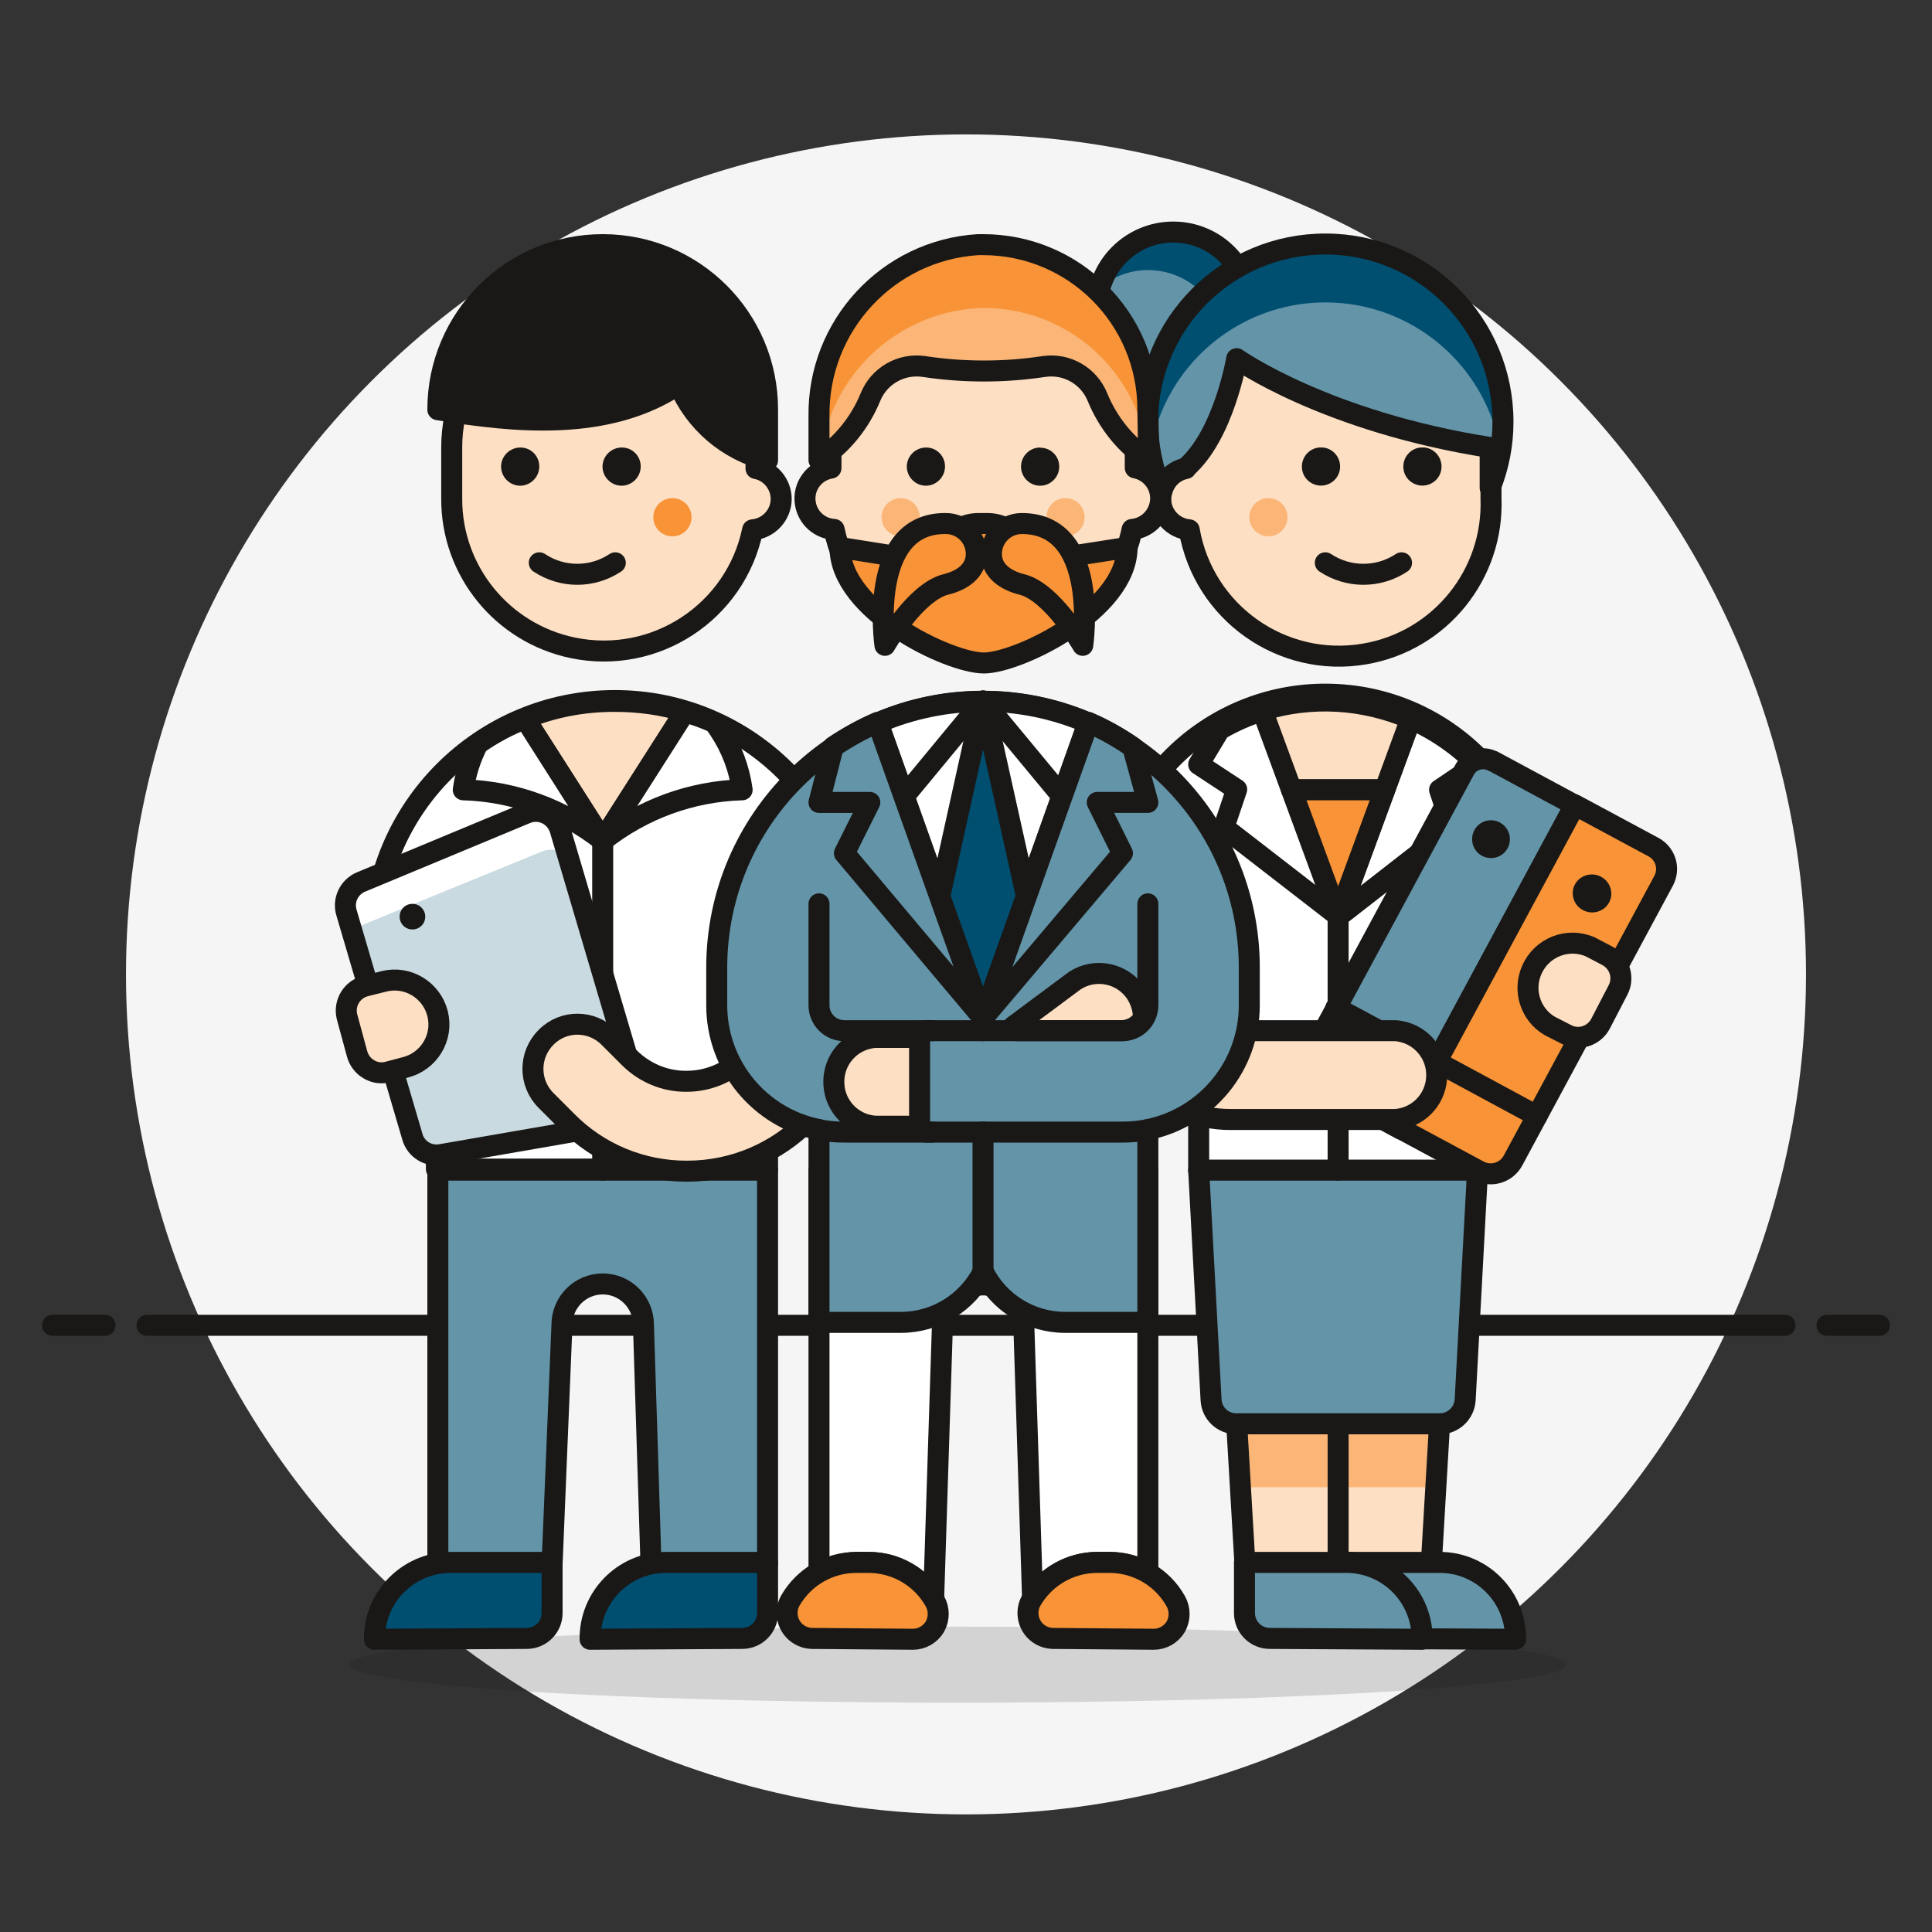 <?xml version="1.0" encoding="UTF-8"?> <svg xmlns="http://www.w3.org/2000/svg" id="a" viewBox="0 0 92 92"><rect x="0" y="0" width="92" height="92" fill="#333333" stroke="none"/><defs><style>.c,.d{fill:#fddfc3;}.e,.f,.g,.d,.h,.i,.j{stroke:#191816;stroke-linecap:round;stroke-linejoin:round;}.e,.k{fill:#f89437;}.l,.g{fill:#004f71;}.m,.n{fill:#191816;}.o{fill:#fbb677;}.f,.i,.p{fill:#6394a8;}.q,.j{fill:#fff;}.n{isolation:isolate;opacity:.15;}.h{fill:none;}.r{fill:#c9dae1;}.s{fill:#f5f5f5;}.i{stroke-width:1px;}</style></defs><g id="b"><circle class="s" cx="46" cy="46.4" r="40"></circle></g><line class="h" x1="7" y1="63.11" x2="85" y2="63.11"></line><line class="h" x1="2.5" y1="63.11" x2="5" y2="63.11"></line><line class="h" x1="87" y1="63.11" x2="89.5" y2="63.11"></line><ellipse class="n" cx="45.61" cy="79.27" rx="28.98" ry="1.81"></ellipse><path class="q" d="M40.78,44.86c0-6.35-5.15-11.5-11.5-11.5s-11.5,5.15-11.5,11.5v1.81h3v9h15.77v-9h4.23v-1.81Z"></path><path class="q" d="M29.3,33.4c-6.33,0-11.46,5.13-11.47,11.46v1.81h.17c1-6.25,6.88-10.5,13.13-9.5,4.88.78,8.71,4.61,9.5,9.5h.16v-1.81c-.01-6.34-5.15-11.47-11.49-11.46Z"></path><path class="h" d="M40.78,44.86c0-6.35-5.15-11.5-11.5-11.5s-11.5,5.15-11.5,11.5v1.81h3v9h15.77v-9h4.23v-1.81Z"></path><path class="d" d="M28.7,14.06c4.01-.02,7.28,3.21,7.3,7.22,0,.01,0,.02,0,.03v1c.69.13,1.19.74,1.2,1.44,0,.77-.59,1.41-1.36,1.48-.81,3.92-4.64,6.43-8.56,5.62-3.37-.7-5.78-3.67-5.77-7.1v-2.44c0-3.98,3.21-7.22,7.19-7.25Z"></path><path class="p" d="M20.85,55.72v18.77c.2-.02.41-.02.61,0h4.83l.47-11.41c0-1.07.87-1.94,1.94-1.94,1.07,0,1.94.87,1.94,1.94l.36,11.43c.24-.05.48-.07.72-.07h4.83v-18.72h-15.7Z"></path><rect class="p" x="20.85" y="55.72" width="15.7" height="3.02"></rect><path class="h" d="M20.85,55.72v18.77c.2-.02.41-.02.61,0h4.83l.47-11.41c0-1.07.87-1.94,1.94-1.94,1.07,0,1.94.87,1.94,1.94l.36,11.43c.24-.05.48-.07.72-.07h4.83v-18.72h-15.7Z"></path><path class="d" d="M32.61,33.88l-.08.13-3.83,6-3.7-5.79c1.36-.56,2.83-.83,4.3-.82,1.12,0,2.24.15,3.31.48Z"></path><path class="m" d="M29.61,21.31c-.5,0-.91.4-.92.9,0,.5.4.91.9.92.5,0,.91-.4.92-.9,0,0,0-.01,0-.02,0-.5-.4-.9-.9-.9h0Z"></path><path class="m" d="M24.78,21.31c-.5,0-.91.4-.92.9,0,.5.4.91.9.92.5,0,.91-.4.92-.9,0,0,0-.01,0-.02,0-.5-.4-.9-.9-.9Z"></path><circle class="k" cx="32.02" cy="24.63" r=".91"></circle><path class="h" d="M29.3,26.8c-1.1.73-2.52.73-3.62,0"></path><path class="m" d="M20.85,19.5c0-4.34,3.51-7.85,7.85-7.85,4.34,0,7.85,3.51,7.85,7.85h0v2.42c-1.9-.47-3.47-1.81-4.23-3.62-3.38,2.28-7.85,1.81-11.47,1.21Z"></path><path class="m" d="M28.7,14.67c-3.2,0-6.08,1.95-7.28,4.92l-.57-.09c0-4.34,3.51-7.85,7.85-7.85,4.34,0,7.85,3.51,7.85,7.85h0v2.42h0c-.32-4.1-3.74-7.25-7.85-7.24Z"></path><path class="h" d="M20.85,19.5c0-4.34,3.51-7.85,7.85-7.85,4.34,0,7.85,3.51,7.85,7.85h0v2.42c-1.9-.47-3.47-1.81-4.23-3.62-3.38,2.28-7.85,1.81-11.47,1.21Z"></path><path class="h" d="M33.53,17.08c-.31.49-.72.9-1.21,1.21"></path><line class="h" x1="36.55" y1="46.67" x2="36.55" y2="43.04"></line><line class="h" x1="20.85" y1="46.67" x2="20.85" y2="43.04"></line><path class="g" d="M17.83,78.06c-.02-2,1.6-3.64,3.6-3.66.01,0,.02,0,.03,0h4.83v2.41c0,.67-.54,1.21-1.21,1.21l-7.25.04Z"></path><path class="g" d="M28.1,78.06c-.02-2,1.58-3.64,3.58-3.66.01,0,.03,0,.04,0h4.83v2.41c0,.67-.54,1.21-1.21,1.21l-7.24.04Z"></path><path class="j" d="M35.34,37.61c-2.42.07-4.74.92-6.64,2.42l3.83-6,.08-.13c.47.13.94.3,1.39.5.08.11.18.23.26.36.57.86.94,1.83,1.08,2.85Z"></path><path class="j" d="M28.7,40.03c-1.9-1.5-4.22-2.35-6.64-2.42.11-.76.34-1.51.7-2.19.7-.49,1.45-.89,2.24-1.2l3.7,5.81Z"></path><line class="h" x1="28.7" y1="40.03" x2="28.7" y2="55.72"></line><path class="r" d="M29.41,53.52l-8.41,1.46c-.6.11-1.19-.25-1.36-.84l-3.14-10.68c-.18-.59.12-1.22.69-1.46l7.86-3.27c.61-.26,1.31.03,1.57.64.02.04.03.09.05.13l3.69,12.48c.19.65-.18,1.32-.83,1.51-.04.01-.08.02-.12.03Z"></path><path class="q" d="M17.44,43.97l8.36-3.42c.4-.16.86-.11,1.22.13l-.35-1.18c-.19-.64-.85-1-1.49-.82-.05.01-.09.03-.13.05l-7.86,3.27c-.57.24-.87.87-.69,1.46l.31,1c.15-.23.37-.4.63-.49Z"></path><path class="h" d="M29.41,53.52l-8.41,1.46c-.6.11-1.19-.25-1.36-.84l-3.14-10.68c-.18-.59.12-1.22.69-1.46l7.86-3.27c.61-.26,1.31.03,1.57.64.02.04.03.09.05.13l3.69,12.48c.19.65-.18,1.32-.83,1.51-.04.01-.08.02-.12.03Z"></path><path class="d" d="M36.55,46.67v1c-.02,2.13-1.77,3.84-3.9,3.82-.99,0-1.94-.4-2.65-1.09l-1-1c-.82-.83-2.16-.84-2.98-.02,0,0-.01.01-.02.02-.83.83-.83,2.17,0,3,0,0,0,0,0,0l1,1c1.51,1.53,3.57,2.38,5.72,2.37,4.47,0,8.08-3.62,8.09-8.09v-1h-4.26Z"></path><path class="d" d="M19.29,50.83c1.13-.28,1.83-1.42,1.55-2.55s-1.42-1.83-2.55-1.55l-.88.22c-.64.16-1.04.8-.89,1.45l.48,1.77c.08.31.28.58.55.74.27.17.6.22.91.14l.83-.22Z"></path><path class="m" d="M19.64,43.04c-.34,0-.61.27-.61.61,0,.34.27.61.61.61s.61-.27.61-.61c0-.33-.26-.6-.59-.61,0,0-.01,0-.02,0Z"></path><path class="q" d="M73.38,43.65c.18-5.67-4.28-10.41-9.94-10.59-5.67-.18-10.41,4.28-10.59,9.94,0,.21,0,.43,0,.64v2.11h4.23v10h13.28v-8.49h3l.02-3.62Z"></path><circle class="p" cx="55.87" cy="14.67" r="3.62"></circle><path class="l" d="M55.87,11.05c-1.61,0-3.02,1.07-3.46,2.62.63-.52,1.43-.81,2.25-.81,2,0,3.62,1.62,3.62,3.62h0c0,.34-.05.68-.15,1,1.56-1.24,1.81-3.52.57-5.07-.69-.86-1.73-1.36-2.83-1.36Z"></path><circle class="h" cx="55.87" cy="14.67" r="3.62"></circle><path class="d" d="M63.72,14.06c-4,0-7.24,3.25-7.25,7.25v1c-.69.13-1.19.74-1.2,1.44,0,.77.59,1.41,1.36,1.48.68,3.94,4.42,6.59,8.36,5.91,3.58-.61,6.15-3.79,6.01-7.42v-2.41c0-4-3.25-7.25-7.25-7.25-.01,0-.02,0-.03,0Z"></path><path class="q" d="M63.11,33.4c-5.66,0-10.25,4.59-10.26,10.25v3.62c.18-5.67,4.92-10.12,10.59-9.94,5.42.17,9.78,4.52,9.94,9.94v-3.62c-.01-5.66-4.61-10.25-10.27-10.25Z"></path><path class="h" d="M73.38,43.65c.18-5.67-4.28-10.41-9.94-10.59-5.67-.18-10.41,4.28-10.59,9.94,0,.21,0,.43,0,.64v2.11h4.23v10h13.28v-8.49h3l.02-3.62Z"></path><path class="m" d="M62.81,21.31c-.5.05-.86.5-.81,1,.04.43.38.76.81.81.5.05.95-.31,1-.81s-.31-.95-.81-1c-.06,0-.13,0-.19,0Z"></path><path class="m" d="M67.64,21.31c-.5.05-.86.5-.81,1,.04.43.38.76.81.81.5.05.95-.31,1-.81s-.31-.95-.81-1c-.06,0-.13,0-.19,0Z"></path><circle class="o" cx="60.4" cy="24.63" r=".91"></circle><path class="h" d="M63.11,26.8c1.1.73,2.53.73,3.63,0"></path><polygon class="c" points="68.16 74.44 68.55 67.8 58.89 67.8 59.28 74.44 68.16 74.44"></polygon><polygon class="o" points="68.37 70.82 68.55 67.8 58.89 67.8 59.07 70.82 68.37 70.82"></polygon><polygon class="h" points="68.16 74.44 68.55 67.8 58.89 67.8 59.28 74.44 68.16 74.44"></polygon><line class="h" x1="63.72" y1="67.8" x2="63.72" y2="74.44"></line><path class="p" d="M68.56,67.8c.64,0,1.17-.5,1.21-1.14l.59-10.94h-13.28l.59,10.94c.03.64.56,1.14,1.2,1.14h9.69Z"></path><polygon class="p" points="70.2 58.74 70.36 55.72 57.08 55.72 57.24 58.74 70.2 58.74"></polygon><path class="h" d="M68.56,67.8c.64,0,1.17-.5,1.21-1.14l.59-10.94h-13.28l.59,10.94c.03.64.56,1.14,1.2,1.14h9.69Z"></path><path class="f" d="M72.17,78.06c.02-2-1.58-3.64-3.58-3.66-.01,0-.03,0-.04,0h-4.83v3.62l8.45.04Z"></path><path class="f" d="M67.72,78.06c.02-2-1.58-3.64-3.58-3.66-.02,0-.03,0-.05,0h-4.83v2.41c0,.67.54,1.21,1.21,1.21h0l7.25.04Z"></path><line class="h" x1="57.08" y1="43.04" x2="57.08" y2="46.06"></line><path class="j" d="M68.55,37.61l.6,1.81-5.43,4.23,3.46-9.42c1.18.52,2.25,1.26,3.16,2.17h0l-1.79,1.21Z"></path><path class="j" d="M58.28,39.4l.61-1.81-1.81-1.19,1-1.66c.66-.38,1.35-.69,2.08-.91l3.61,9.82-5.49-4.25Z"></path><path class="d" d="M67.18,34.23c-2.23-.97-4.74-1.12-7.07-.4l1.39,3.78h4.44l1.24-3.38Z"></path><polygon class="e" points="61.5 37.61 63.72 43.65 65.94 37.61 61.5 37.61"></polygon><line class="h" x1="63.72" y1="43.04" x2="63.72" y2="55.72"></line><path class="i" d="M71.09,36.24l3.9,2.1h0l-8.3,15.42h0l-3.9-2.1c-.49-.26-.67-.87-.41-1.35l7.36-13.65c.26-.49.87-.67,1.35-.41Z"></path><path class="e" d="M72.05,55.26c-.32.59-1.05.81-1.64.49,0,0,0,0,0,0l-3.72-2,8.31-15.42,3.72,2c.58.3.81,1.01.51,1.59,0,.01-.01.03-.02.04l-7.16,13.3Z"></path><path class="m" d="M71,39.06c-.5,0-.9.4-.9.9,0,.5.4.9.9.9.5,0,.9-.4.9-.9,0-.33-.18-.63-.47-.79-.13-.07-.28-.11-.43-.11Z"></path><path class="m" d="M75.81,41.64c-.5,0-.91.38-.92.88,0,.34.18.66.49.82.13.07.28.11.43.11.5,0,.91-.38.92-.88,0-.34-.18-.66-.49-.82-.13-.07-.28-.11-.43-.11Z"></path><line class="h" x1="63.62" y1="47.98" x2="68.41" y2="50.56"></line><line class="h" x1="68.41" y1="50.56" x2="73.19" y2="53.14"></line><path class="d" d="M75.73,45.09c-1.07-.47-2.32.02-2.79,1.1-.43.98-.06,2.12.85,2.66l.8.41c.28.15.62.18.92.08.31-.1.56-.31.71-.6l.83-1.6c.31-.59.07-1.32-.52-1.63l-.8-.42Z"></path><path class="d" d="M57.08,45.76v1.81c0,.83.68,1.51,1.51,1.51h7.85c1.17.08,2.05,1.09,1.97,2.26-.07,1.06-.91,1.9-1.97,1.97h-7.85c-3.17,0-5.73-2.57-5.74-5.74v-1.81h4.23Z"></path><path class="p" d="M56.47,22.28c1.81-1.57,2.42-5.2,2.42-5.2,0,0,4.22,3,12.07,4.23v1.92c.4-.99.61-2.06.61-3.13.01-4.67-3.76-8.47-8.44-8.48-4.67-.01-8.47,3.76-8.48,8.44,0,1.15.23,2.29.68,3.35.13-.57.57-1,1.14-1.12Z"></path><path class="l" d="M63.11,14.4c4.14,0,7.66,2.99,8.34,7.07.08-.45.12-.91.12-1.37-.16-4.67-4.08-8.32-8.75-8.16-4.44.15-8.01,3.72-8.16,8.16,0,.46.04.92.12,1.38.67-4.08,4.2-7.08,8.33-7.08Z"></path><path class="h" d="M56.47,22.28c1.81-1.57,2.42-5.2,2.42-5.2,0,0,4.22,3,12.07,4.23v1.92c.4-.99.61-2.06.61-3.13.01-4.67-3.76-8.47-8.44-8.48-4.67-.01-8.47,3.76-8.48,8.44,0,1.15.23,2.29.68,3.35.13-.57.57-1,1.14-1.12Z"></path><path class="d" d="M55.27,23.72c-.01-.71-.52-1.31-1.21-1.44v-1c.15-4-2.97-7.37-6.98-7.51-4-.15-7.37,2.97-7.51,6.98,0,.18,0,.36,0,.54v1c-.8.13-1.35.88-1.22,1.68.11.69.68,1.2,1.37,1.24.82,3.92,4.67,6.43,8.59,5.6,2.81-.59,5.01-2.79,5.6-5.6.77-.07,1.35-.71,1.36-1.48Z"></path><path class="m" d="M44.1,21.31c-.5,0-.91.4-.92.9,0,.5.4.91.9.92.5,0,.91-.4.92-.9,0,0,0-.01,0-.02,0-.5-.4-.9-.9-.9h0Z"></path><path class="m" d="M49.53,21.31c-.5,0-.91.41-.91.91,0,.5.41.91.91.91s.91-.41.91-.91c0,0,0,0,0,0,0-.5-.4-.9-.9-.9,0,0,0,0-.01,0Z"></path><circle class="o" cx="42.89" cy="24.63" r=".91"></circle><circle class="o" cx="50.74" cy="24.63" r=".91"></circle><path class="e" d="M53.67,26.07l-3.28.51c-.71.1-1.42-.22-1.82-.82-.35-.52-.94-.84-1.57-.83h-.41c-.63,0-1.21.31-1.56.83-.4.6-1.11.92-1.82.82l-3.21-.51c0,3,5.18,5.5,6.85,5.5h0c1.64,0,6.82-2.51,6.82-5.5Z"></path><path class="e" d="M51.56,30.73s-1.45-2.54-2.9-2.9c-.77-.19-1.45-.65-1.45-1.45s.65-1.45,1.45-1.45h0c3.75,0,2.9,5.8,2.9,5.8Z"></path><path class="e" d="M42.14,30.73s1.45-2.54,2.9-2.9c.78-.19,1.45-.65,1.45-1.45,0-.8-.65-1.45-1.45-1.45-.01,0-.03,0-.04,0-3.7,0-2.86,5.8-2.86,5.8Z"></path><path class="o" d="M54.66,19.5c0-4.34-3.51-7.85-7.85-7.85-.08,0-.16,0-.24,0-4.3.27-7.63,3.87-7.57,8.18v2.08c1.1-.73,1.95-1.78,2.45-3,.41-1.01,1.45-1.61,2.53-1.46,1.91.29,3.84.29,5.75,0,1.08-.15,2.12.45,2.53,1.46.5,1.22,1.34,2.27,2.44,3l-.04-2.41Z"></path><path class="k" d="M46.57,11.65c-4.3.27-7.63,3.87-7.57,8.18v2.08s.05-.03.07-.05c.39-3.93,3.6-6.98,7.54-7.19,4.18-.13,7.73,3.05,8.06,7.22h0v-2.39c0-4.34-3.51-7.85-7.85-7.85-.08,0-.17,0-.25,0Z"></path><path class="h" d="M54.66,19.5c0-4.34-3.51-7.85-7.85-7.85-.08,0-.16,0-.24,0-4.3.27-7.63,3.87-7.57,8.18v2.08c1.1-.73,1.95-1.78,2.45-3,.41-1.01,1.45-1.61,2.53-1.46,1.91.29,3.84.29,5.75,0,1.08-.15,2.12.45,2.53,1.46.5,1.22,1.34,2.27,2.44,3l-.04-2.41Z"></path><path class="q" d="M52.25,74.4h.6c.63,0,1.26.17,1.81.48v-19.16h-15.66v19.2c.54-.32,1.15-.5,1.78-.52h.6c1.25,0,2.42.65,3.08,1.71l.42-13.12c.08-1.07,1.01-1.87,2.07-1.8.96.07,1.73.83,1.8,1.8l.42,13.12c.66-1.06,1.83-1.71,3.08-1.71Z"></path><polygon class="q" points="44.88 62.97 38.97 62.97 38.97 65.99 44.78 65.99 44.88 62.97"></polygon><polygon class="q" points="48.84 65.99 54.66 65.99 54.66 62.97 48.75 62.97 48.84 65.99"></polygon><path class="h" d="M52.25,74.4h.6c.63,0,1.26.17,1.81.48v-19.16h-15.66v19.2c.54-.32,1.15-.5,1.78-.52h.6c1.25,0,2.42.65,3.08,1.71l.42-13.12c.08-1.07,1.01-1.87,2.07-1.8.96.07,1.73.83,1.8,1.8l.42,13.12c.66-1.06,1.83-1.71,3.08-1.71Z"></path><path class="p" d="M46.81,33.4c-7,0-12.67,5.66-12.68,12.66v1.81c0,2.88,2.04,5.36,4.87,5.92v9.18h3.9c1.66,0,3.17-.94,3.92-2.42.74,1.48,2.25,2.42,3.9,2.42h3.94v-9.18c2.81-.58,4.83-3.05,4.83-5.92v-1.81c-.01-7-5.68-12.66-12.68-12.66Z"></path><path class="p" d="M46.81,33.4c-7,0-12.67,5.66-12.68,12.66v1.81c0,.27.02.54.06.81.65-6.97,6.83-12.1,13.8-11.45,6.07.57,10.88,5.37,11.45,11.45.03-.27.05-.54.05-.81v-1.81c-.01-7-5.68-12.66-12.68-12.66Z"></path><path class="h" d="M46.81,33.4c-7,0-12.67,5.66-12.68,12.66v1.81c0,2.88,2.04,5.36,4.87,5.92v9.18h3.9c1.66,0,3.17-.94,3.92-2.42.74,1.48,2.25,2.42,3.9,2.42h3.94v-9.18c2.81-.58,4.83-3.05,4.83-5.92v-1.81c-.01-7-5.68-12.66-12.68-12.66Z"></path><path class="j" d="M46.81,48.48l5-14.06c-3.19-1.37-6.81-1.37-10,0l5,14.06Z"></path><polyline class="h" points="50.58 37.93 46.81 33.38 43.05 37.93"></polyline><path class="e" d="M54.94,78.06c.43,0,.83-.23,1.05-.6.21-.38.21-.83,0-1.21-.64-1.14-1.84-1.84-3.14-1.85h-.6c-1.29,0-2.49.69-3.14,1.81-.33.58-.13,1.32.45,1.65.17.1.36.15.55.16l4.83.04Z"></path><path class="e" d="M43.47,78.06c.43,0,.83-.23,1.05-.6.21-.38.21-.83,0-1.21-.64-1.14-1.84-1.84-3.14-1.85h-.6c-1.3,0-2.49.69-3.14,1.81-.33.58-.13,1.32.45,1.65.17.1.36.15.55.16l4.83.04Z"></path><polygon class="g" points="46.81 33.38 44.75 42.69 46.81 48.48 48.88 42.69 46.81 33.38"></polygon><line class="h" x1="46.81" y1="53.91" x2="46.81" y2="60.55"></line><line class="h" x1="46.81" y1="48.48" x2="46.81" y2="49.08"></line><path class="f" d="M46.81,48.48l6.64-7.85-1.2-2.42h2.41l-.72-2.63c-.66-.46-1.37-.86-2.11-1.18l-5.02,14.08Z"></path><path class="f" d="M46.81,48.48l-5.02-14.08c-.74.32-1.44.71-2.11,1.16l-.68,2.65h2.42l-1.21,2.42,6.6,7.85Z"></path><path class="h" d="M44.4,53.91h-4.23c-.4,0-.81-.04-1.2-.12"></path><path class="h" d="M39,43.04v4.83c0,.67.54,1.21,1.21,1.21h4.19"></path><path class="d" d="M53.45,49.08c.41-.02.79-.24,1-.6,0-.41-.12-.81-.34-1.16-.63-.98-1.94-1.26-2.92-.63l-2.93,2.18.14.21h5.05Z"></path><path class="h" d="M54.66,43.04v4.83c0,.67-.54,1.21-1.21,1.21h-9.05c-1.33-.09-2.48.93-2.57,2.26-.09,1.33.93,2.48,2.26,2.57.1,0,.21,0,.31,0h9.05c.41,0,.82-.04,1.22-.12"></path><path class="d" d="M41.68,49.4c-1.17.08-2.05,1.09-1.97,2.26.07,1.06.91,1.9,1.97,1.97h2.11v-4.23h-2.11Z"></path></svg> 